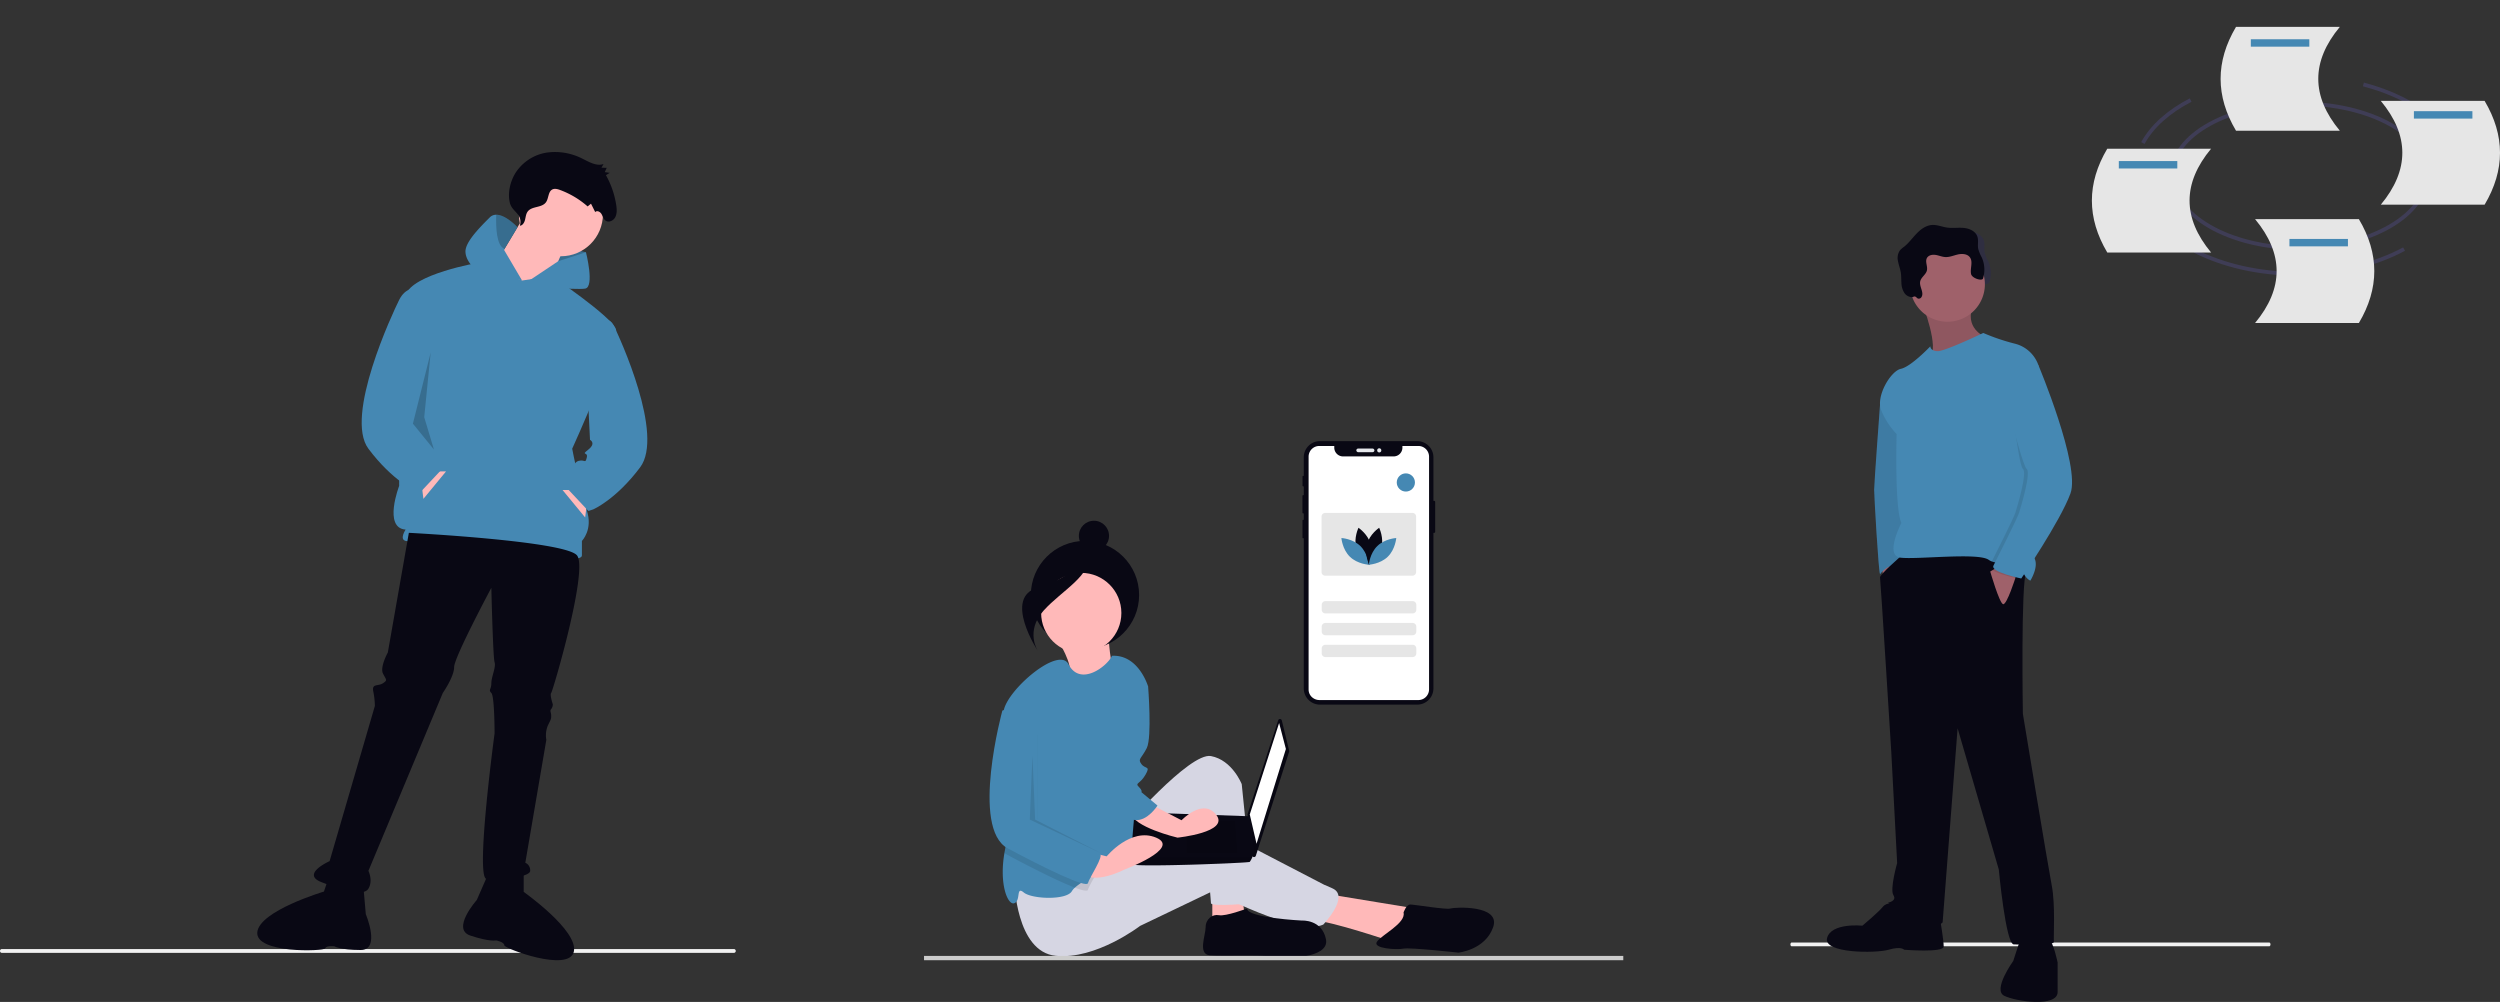 <svg role="img" xmlns:xlink="http://www.w3.org/1999/xlink" viewBox="0 0 1301.37 521.546" height="521.546" width="1301.37" xmlns="http://www.w3.org/2000/svg">
  <rect x="0" y="0" width="1301.37" height="521.546" fill="#333333" stroke="none"/>
  <g transform="translate(-233 -329.671)" data-name="Group 32" id="Group_32">
    <path fill="#f2f2f2" transform="translate(-56.439 10.635)" d="M671.44,815.055h-381a1,1,0,0,1,0-2h381a1,1,0,0,1,0,2Z" data-name="Path 189" id="Path_189-2930"></path>
    <g transform="translate(-1548.197 170.162)" data-name="Group 5" id="Group_5">
      <path fill="#090814" transform="translate(1516.86 -104.596)" d="M453.479,725.349,454.754,740s7.915,18.667-2.734,18.626-13.571-1.916-13.571-1.916-4.258-.549-4.8,1.046-36.486,2.788-35.378-8.389S432.968,728.2,432.968,728.2l3.232-9.572Z" data-name="Path 210" id="Path_210-2931"></path>
      <path fill="#4588b3" transform="translate(1627.35 80.023)" d="M455.5,216.671l3.368-5.893-16.838-3.368-1.684,8.419,2.526,6.735Z" data-name="Path 201" id="Path_201-2932"></path>
      <path opacity="0.2" transform="translate(1627.35 80.023)" d="M455.5,216.671l3.368-5.893-16.838-3.368-1.684,8.419,2.526,6.735Z" data-name="Path 202" id="Path_202-2933"></path>
      <circle fill="#ffb9b9" transform="translate(2051.277 249.125)" r="21.89" cy="21.89" cx="21.89" data-name="Ellipse 52" id="Ellipse_52"></circle>
      <path fill="#ffb9b9" transform="translate(1633.12 83.105)" d="M421.524,187.91l-17.68,29.467,26.1,15.155,13.471-31.151Z" data-name="Path 203" id="Path_203-2934"></path>
      <path fill="#4588b3" transform="translate(1503.538 -44.932)" d="M549.423,350.466,526.691,341.2S492.172,347.1,488.8,358.043s-3.368,99.346-3.368,99.346-8.419,21.89,3.368,22.732c0,0-3.368,5.051,0,5.893s37.886,0,51.357,4.21,40.412,7.577,40.412,3.368v-7.577s5.893-5.893,2.526-16-7.577-31.993-7.577-31.993,25.258-55.567,22.732-62.3-33.363-27.562-33.363-27.562Z" data-name="Path 204" id="Path_204-2935"></path>
      <path fill="#ffb9b9" transform="translate(1639.918 57.97)" d="M360.844,354.487l.842,6.735,11.787-14.313h-4.21Z" data-name="Path 205" id="Path_205-2936"></path>
      <path fill="#4588b3" transform="translate(1496.51 -40.242)" d="M556.451,345.776l-24.416-5.893s-5.052-4.21-5.052-9.261,7.577-12.629,12.629-17.68A4.66,4.66,0,0,1,543,311.535c5-.042,11.063,6.516,11.063,6.516l-6.727,11.223-.3.5Z" data-name="Path 206" id="Path_206-2937"></path>
      <path fill="#4588b3" transform="translate(1490.977 -43.905)" d="M580.8,339.385l14.436-4.68s4.631,18.1-.421,18.943-32.835-1.684-32.835-1.684Z" data-name="Path 207" id="Path_207-2938"></path>
      <path fill="#090814" transform="translate(1511.325 -71.332)" d="M482.7,508.2l-10.945,62.3s-4.21,7.577-2.526,10.945,2.526,3.368,0,5.052-5.893,0-5.052,4.21a42.977,42.977,0,0,1,.842,7.577l-23.574,80.824s-15.155,6.735-4.21,10.945,21.89,7.577,24.416,3.368,0-9.261,0-9.261l38.728-92.611s5.893-8.419,5.893-13.471S525.64,536.83,525.64,536.83s.842,36.2,1.684,38.728-1.684,7.577-1.684,10.945-1.684,3.368,0,5.052,1.684,21.048,1.684,21.048-10.1,74.931-4.21,75.773,22.732-.842,22.732-4.21a4.2,4.2,0,0,0-2.526-4.21l10.945-63.986a13.4,13.4,0,0,1,.842-7.577c1.684-3.368,1.684-3.368,1.684-5.052s-.842-2.526,0-3.368a4.158,4.158,0,0,0,.842-2.526s-1.684-5.052-.842-5.893,19.364-63.986,13.471-71.563S482.7,508.2,482.7,508.2Z" data-name="Path 208" id="Path_208-2939"></path>
      <path fill="#090814" transform="translate(1496.741 -104.529)" d="M538.54,719.047l-5.893,13.471s-13.471,15.154-3.368,18.522,13.471,2.526,13.471,2.526,4.21.842,4.21,2.526,33.677,14.313,36.2,3.368-26.1-31.151-26.1-31.151V718.2Z" data-name="Path 209" id="Path_209-2940"></path>
      <path fill="#090814" transform="translate(1492.257 -34.104)" d="M559.589,311.111c1.352-.091,2.254-1.565,2.628-2.967s.469-2.939,1.233-4.144c2.093-3.3,7.535-1.968,9.745-5.18,1.359-1.976,1.075-5.192,3.037-6.449,1.239-.794,2.819-.385,4.184.114a45.722,45.722,0,0,1,14.41,8.582l1.758-1.431,2.2,4.39c.851-1.027,2.493-.231,3.208.911s1.061,2.6,2.08,3.431c1.624,1.325,4.16.2,5.144-1.719s.821-4.27.48-6.433a46.083,46.083,0,0,0-5.345-15.425l2.009-1.205-2.6-.371.994-2.255-2.721-.032L603.106,279c-3.658,1.255-7.437-1.044-10.931-2.758a31.218,31.218,0,0,0-18.761-3.178,23.715,23.715,0,0,0-16.041,10.42c-2.766,4.349-4.364,10.665-2.981,15.873C555.649,304.092,561.137,304.829,559.589,311.111Z" data-name="Path 211" id="Path_211-2941"></path>
      <path fill="#4588b3" transform="translate(1506.654 -47.455)" d="M490.741,357.2s-5.052-.842-8.419,5.893-28.625,60.618-16,77.456,24.416,21.89,24.416,21.89l2.526.842L505.9,449.809l-4.21-5.893s0-5.893-3.368-6.735-3.368,1.684-4.21-1.684,3.368-.842-.842-4.21-.842-5.052-.842-5.052Z" data-name="Path 212" id="Path_212-2942"></path>
      <path fill="#ffb9b9" transform="translate(1626.165 56.152)" d="M460.473,365.987l-.842,6.735L447.844,358.41h4.21Z" data-name="Path 213" id="Path_213-2943"></path>
      <path fill="#4588b3" transform="translate(1486.867 -50.412)" d="M598.508,378.257s11.787-5.893,15.154.842,26.52,57.25,13.892,74.089-24.416,21.89-24.416,21.89l-2.526.842-12.629-13.471,4.21-5.893s0-5.893,3.368-6.735,3.368,1.684,4.21-1.684-3.368-.842.842-4.21.842-5.052.842-5.052Z" data-name="Path 214" id="Path_214-2944"></path>
      <path opacity="0.2" transform="translate(1640.787 69.589)" d="M364.605,273.41l-9.261,37.044,10.945,13.471-5.052-16.838Z" data-name="Path 215" id="Path_215-2945"></path>
      <path opacity="0.2" transform="translate(1493.514 -40.242)" d="M557.056,318.051l-6.727,11.223c-4.226-1.465-4.58-11.273-4.336-17.739C550.994,311.493,557.056,318.051,557.056,318.051Z" data-name="Path 216" id="Path_216-2946"></path>
    </g>
    <g data-name="Group 31" id="Group_31">
      <path fill="#ffb9b9" transform="translate(478.861 123.394)" d="M304.558,539.028s8.987,14.254,5.778,18.114,24.081,3.956,24.081,3.956-4.1-20.736-2.893-25.508Z" data-name="Path 223" id="Path_223-2947"></path>
      <ellipse fill="#090814" transform="translate(769.602 611.225)" ry="28.182" rx="28.182" cy="28.182" cx="28.182" data-name="Ellipse 53" id="Ellipse_53"></ellipse>
      <path fill="#ffb9b9" transform="translate(618.557 256.106)" d="M245.51,536.052v16.707l16.706-3.481-1.392-11.833Z" data-name="Path 224" id="Path_224-2948"></path>
      <path fill="#ffb9b9" transform="translate(452.381 95.905)" d="M470.855,699.038l46.639,7.657L505.66,724.1S472.943,712.96,464.59,712.96,470.855,699.038,470.855,699.038Z" data-name="Path 225" id="Path_225-2949"></path>
      <path fill="#d6d6e3" transform="translate(473.675 110.417)" d="M343.752,651.112s34.806-40.374,45.943-38.286,16.011,14.618,16.011,14.618l6.265,61.954s-22.276,2.088-22.276,0-4.177-46.639-4.177-46.639-32.717,72.4-50.12,24.364Z" data-name="Path 226" id="Path_226-2950"></path>
      <path fill="#d6d6e3" transform="translate(483.386 102.197)" d="M277.656,686.48s.7,36.469,21.579,38.557,43.855-15.586,43.855-15.586l37.59-18.008s44.551,23.577,57.777,17.312c0,0,13.922-14.618,4.873-18.795s-.7,0-.7,0l-53.6-27.844s-10.442-2.784-28.54,4.873-42.463,11.138-42.463,11.138Z" data-name="Path 227" id="Path_227-2951"></path>
      <ellipse fill="#ffb9b9" transform="translate(774.964 627.876)" ry="20.883" rx="20.883" cy="20.883" cx="20.883" data-name="Ellipse 54" id="Ellipse_54"></ellipse>
      <path fill="#4588b3" transform="translate(484.613 120.961)" d="M341.167,586.271l-1.392,29.237s.7,38.286-5.569,41.07c-3.167,1.406-9.53,4.232-15.412,7.323-4.413,2.311-8.555,4.761-10.866,6.871a7.794,7.794,0,0,0-1.566,1.817c-2.784,4.873-20.883,4.177-25.06.7s-1.392,4.177-4.873,5.569c-3.369,1.35-8.04-9.69-5.179-26.174.091-.55.195-1.107.306-1.671,3.2-15.976-1.824-54.241-1.051-69.026a26.019,26.019,0,0,1,.355-3.369c2.088-11.138,28.735-33.8,33.72-24.148,6.14,11.917,20.243,1.03,22.665-4.392,13.922-.7,18.795,16.01,18.795,16.01Z" data-name="Path 228" id="Path_228-2952"></path>
      <path fill="#090814" transform="translate(463.535 94.357)" d="M418.629,708.243s-11.138,4.177-14.618,3.48-6.961,2.088-6.961,6.265-4.177,13.922,2.088,14.618,32.021-.7,37.59,1.392c0,0,25.06.7,22.972-9.745s-12.53-9.746-12.53-9.746S418.629,713.116,418.629,708.243Z" data-name="Path 229" id="Path_229-2953"></path>
      <path fill="#090814" transform="translate(445.292 94.779)" d="M518.318,709.909s1.392-4.177,3.481-4.177,18.795,2.784,20.883,2.088,26.452-2.088,22.276,9.745-18.1,13.226-18.1,13.226-25.06-2.784-28.541-2.088-16.011,0-13.922-3.481S519.71,715.478,518.318,709.909Z" data-name="Path 230" id="Path_230-2954"></path>
      <path fill="#080712" transform="translate(458.849 114.302)" d="M441.4,590.4l3.819,15.753a.984.984,0,0,1-.019.532L427.874,660.82a.984.984,0,0,1-1.915-.189l-2.4-21.089a.984.984,0,0,1,.042-.416l15.9-48.8a.984.984,0,0,1,1.892.073Z" data-name="Path 231" id="Path_231-2955"></path>
      <path fill="#fff" transform="translate(614.614 273.52)" d="M284.227,432.512l3.526,13.516-15.28,49.363-3.526-15.279Z" data-name="Path 232" id="Path_232-2956"></path>
      <path fill="#090814" transform="translate(471.112 104.495)" d="M350.745,674.994c.588,1.763,61.117-.588,61.7-1.175a12.761,12.761,0,0,0,1.293-2.351c.552-1.175,1.058-2.351,1.058-2.351l-2.351-19.028-59.941-2.127s-1.5,16.125-1.8,23.506A17.633,17.633,0,0,0,350.745,674.994Z" data-name="Path 233" id="Path_233-2957"></path>
      <path opacity="0.1" transform="translate(621.268 263.183)" d="M254.654,493.975l1.175,16.455H229.385V493.975Z" data-name="Path 234" id="Path_234-2958"></path>
      <path opacity="0.1" transform="translate(626.14 262.12)" d="M215.7,500.328l.158-.032-.746,7.083H200.419v-7.051Z" data-name="Path 235" id="Path_235-2959"></path>
      <path opacity="0.1" transform="translate(471.112 99.742)" d="M350.745,679.747c.588,1.763,61.117-.588,61.7-1.175a12.761,12.761,0,0,0,1.293-2.351H350.7A17.633,17.633,0,0,0,350.745,679.747Z" data-name="Path 236" id="Path_236-2960"></path>
      <ellipse fill="#090814" transform="translate(794.599 600.744)" ry="7.854" rx="7.854" cy="7.854" cx="7.854" data-name="Ellipse 55" id="Ellipse_55"></ellipse>
      <path fill="#090814" transform="translate(482.57 131.853)" d="M317.52,485.295s-8.024,13.347-26.683,18.344-.152,33.036-.152,33.036-6.73-10.2,2.977-20.994S318.988,497.5,317.52,485.295Z" data-name="Path 237" id="Path_237-2961"></path>
      <path opacity="0.1" transform="translate(484.601 114.905)" d="M318.807,669.958c-1.719,3.251-3.738,6.627-4.079,7.991-.23.926-2.777.39-6.787-1.121-8.04-3.042-21.976-10.01-34.98-16.978a10.981,10.981,0,0,1-1.7-1.114c.091-.55.195-1.107.306-1.671,3.2-15.976-1.824-54.241-1.051-69.026l5.924-1.977L288.275,597.2v47.335s30.629,16.707,32.717,18.1C322.058,663.345,320.589,666.582,318.807,669.958Z" data-name="Path 238" id="Path_238-2962"></path>
      <path fill="#ffb9b9" transform="translate(471.149 105.669)" d="M358.111,641.242l18.795,9.746s11.138-11.834,18.1-2.784-20.187,11.834-20.187,11.834-23.668-5.569-24.364-13.226S358.111,641.242,358.111,641.242Z" data-name="Path 239" id="Path_239-2963"></path>
      <path fill="#ffb9b9" transform="translate(476.82 102.063)" d="M321.116,670.6l11.138,2.784s12.53-15.314,25.756-9.745S341.3,680.35,341.3,680.35s-16.011,8.353-22.276,1.392S321.116,670.6,321.116,670.6Z" data-name="Path 240" id="Path_240-2964"></path>
      <path fill="#4588b3" transform="translate(473.111 118.987)" d="M349.188,561.794c.7.7,8.353,6.265,8.353,6.265s2.088,26.452-.7,32.021-4.873,5.569-2.784,8.353,4.873.7,2.088,5.569-5.569,4.177-3.481,6.265,1.392,2.784,1.392,2.784l8.353,6.961s-5.125,8.163-11.612,7.562-12.056-31.926-12.056-31.926Z" data-name="Path 241" id="Path_241-2965"></path>
      <path fill="#4588b3" transform="translate(486 115.609)" d="M275.042,581.878l-6.265,2.088s-16.707,61.258,2.784,71.7,41.07,20.883,41.767,18.1,8.353-13.922,6.265-15.314-32.717-18.1-32.717-18.1V593.016Z" data-name="Path 242" id="Path_242-2966"></path>
      <path opacity="0.1" transform="translate(637.768 270.11)" d="M132.672,452.785,131.28,486.2l36.894,17.4-34.11-17.4Z" data-name="Path 243" id="Path_243-2967"></path>
      <g transform="translate(-514.432 287.504)" data-name="Group 26" id="Group_26">
        <path fill="#090814" transform="translate(783 112.147)" d="M711.524,191.3v15.545a.543.543,0,0,1-.542.542H710.6v80.979a8.45,8.45,0,0,1-8.449,8.449h-50.6a8.448,8.448,0,0,1-8.447-8.449V210.223h-.279a.383.383,0,0,1-.383-.381V201a.383.383,0,0,1,.383-.383h.279v-3.332h-.282a.4.4,0,0,1-.4-.4v-8.726a.4.4,0,0,1,.4-.4h.282V183.2h-.286a.355.355,0,0,1-.355-.355v-4.762a.357.357,0,0,1,.355-.357h.286v-9.642a8.447,8.447,0,0,1,8.447-8.447h50.6a8.449,8.449,0,0,1,8.449,8.447v22.669h.386a.543.543,0,0,1,.542.542Z" data-name="Path 244" id="Path_244-2968"></path>
        <rect fill="#e6e8ec" transform="translate(1453.462 275.645)" rx="0.957" height="1.914" width="9.425" data-name="Rectangle 111" id="Rectangle_111"></rect>
        <circle fill="#e6e8ec" transform="translate(1464.312 275.516)" r="1.086" cy="1.086" cx="1.086" data-name="Ellipse 56" id="Ellipse_56"></circle>
        <path fill="#fff" transform="translate(765.186 94.581)" d="M726.137,185.191V306.547a5.571,5.571,0,0,1-5.682,5.45H669.117a5.8,5.8,0,0,1-4.02-1.593,5.334,5.334,0,0,1-1.662-3.857V185.191a5.571,5.571,0,0,1,5.682-5.453H676.8v.946a4.587,4.587,0,0,0,4.678,4.49h26.11a4.587,4.587,0,0,0,4.679-4.49v-.946h8.188a5.569,5.569,0,0,1,5.682,5.453Z" data-name="Path 245" id="Path_245-2969"></path>
        <path fill="#e6e6e6" transform="translate(1435.457 355.086)" d="M1.893,0H47.335a1.893,1.893,0,0,1,1.893,1.893V4.5A1.893,1.893,0,0,1,47.335,6.39H1.893A1.893,1.893,0,0,1,0,4.5v-2.6A1.893,1.893,0,0,1,1.893,0Z" data-name="Path 250" id="Path_250-2970"></path>
        <path fill="#e6e6e6" transform="translate(1435.457 366.446)" d="M1.893,0H47.335a1.893,1.893,0,0,1,1.893,1.893V4.5A1.893,1.893,0,0,1,47.335,6.39H1.893A1.893,1.893,0,0,1,0,4.5v-2.6A1.893,1.893,0,0,1,1.893,0Z" data-name="Path 251" id="Path_251-2971"></path>
        <path fill="#e6e6e6" transform="translate(1435.457 377.807)" d="M1.893,0H47.335a1.893,1.893,0,0,1,1.893,1.893V4.5A1.893,1.893,0,0,1,47.335,6.39H1.893A1.893,1.893,0,0,1,0,4.5v-2.6A1.893,1.893,0,0,1,1.893,0Z" data-name="Path 252" id="Path_252-2972"></path>
        <circle fill="#4588b3" transform="translate(1474.508 288.58)" r="4.734" cy="4.734" cx="4.734" data-name="Ellipse 57" id="Ellipse_57"></circle>
        <path fill="#e6e6e6" transform="translate(1435.358 309.171)" d="M1.893,0H47.335a1.893,1.893,0,0,1,1.893,1.893V30.768a1.893,1.893,0,0,1-1.893,1.893H1.893A1.893,1.893,0,0,1,0,30.768V1.893A1.893,1.893,0,0,1,1.893,0Z" data-name="Path 253" id="Path_253-2973"></path>
        <path fill="#090814" transform="translate(687.599 -33.346)" d="M765.835,360.88c1.437,5.313,6.361,8.6,6.361,8.6s2.593-5.324,1.156-10.637-6.361-8.6-6.361-8.6S764.4,355.567,765.835,360.88Z" data-name="Path 246" id="Path_246-2974"></path>
        <path fill="#4588b3" transform="translate(711.178 -50.546)" d="M744.368,376.939c3.944,3.839,4.426,9.742,4.426,9.742s-5.913-.323-9.857-4.162-4.426-9.742-4.426-9.742S740.424,373.1,744.368,376.939Z" data-name="Path 247" id="Path_247-2975"></path>
        <path fill="#090814" transform="translate(669.667 -33.346)" d="M796.843,360.88c-1.437,5.313-6.361,8.6-6.361,8.6s-2.593-5.324-1.156-10.637,6.361-8.6,6.361-8.6S798.281,355.567,796.843,360.88Z" data-name="Path 248" id="Path_248-2976"></path>
        <path fill="#4588b3" transform="translate(665.112 -50.546)" d="M799.286,376.939c-3.944,3.839-4.426,9.742-4.426,9.742s5.913-.323,9.857-4.162,4.426-9.742,4.426-9.742S803.23,373.1,799.286,376.939Z" data-name="Path 249" id="Path_249-2977"></path>
      </g>
      <rect fill="#ccc" transform="translate(714 827.268)" height="2.241" width="364" data-name="Rectangle 116" id="Rectangle_116"></rect>
    </g>
    <g transform="translate(-10 9)" data-name="Group 30" id="Group_30">
      <path fill="#f2f2f2" transform="translate(885.561 -1.766)" d="M538.687,815.029h-248.6c-.36,0-.652-.442-.652-.987s.292-.987.652-.987h248.6c.36,0,.652.442.652.987S539.048,815.029,538.687,815.029Z" data-name="Path 526" id="Path_526-2978"></path>
      <g transform="translate(1193.954 437.763)" data-name="Group 28" id="Group_28">
        <path fill="#2f2e41" transform="translate(-502.444 -124.834)" d="M553.189,165.087a1.594,1.594,0,0,0,1.869-.772c1.5-2.367-1.264-5.42-.665-8.159.48-2.194,2.973-3.5,3.483-5.685.5-2.126-1.031-4.522,0-6.445.808-1.507,2.827-1.9,4.517-1.639s3.293,1.007,5,1.111c2.274.139,4.442-.863,6.666-1.359s4.937-.3,6.245,1.564c1.68,2.4-.024,5.731.561,8.6.464,2.276,2.37,4.161,2.411,6.484.015.826-2.156.161-2.04.978s-.91.1-.091,0a1.624,1.624,0,0,0,1.234-1.468c.1-.681,1.377-.908,1.363-1.6-.035-1.612,2.88-.525,3.36-2.064a15.609,15.609,0,0,0-.638-10.889,21.808,21.808,0,0,1-1.859-4.428c-.428-2.137.245-4.432-.461-6.494-.952-2.779-4.1-4.2-7.024-4.484s-5.894.227-8.8-.2c-2.6-.38-5.125-1.509-7.751-1.345-3.152.2-5.894,2.227-8.078,4.507s-4.038,4.9-6.519,6.855a12.783,12.783,0,0,0-2.09,1.8,7.021,7.021,0,0,0-1.04,5.694c.352,1.961,1.116,3.831,1.439,5.8.3,1.847.21,3.735.341,5.6a9.847,9.847,0,0,0,1.643,5.288,4.991,4.991,0,0,0,3.884,2.029c.526.012.97-.46,1.5-.337C552.311,164.187,552.6,164.817,553.189,165.087Z" data-name="Path 504" id="Path_504-2979"></path>
        <path fill="#9f616a" transform="translate(-290.295 -217.698)" d="M318.546,393.667l1.949,11.974,3.9-5.291-2.228-8.075Z" data-name="Path 505" id="Path_505-2980"></path>
        <path fill="#4588b3" transform="translate(-490.802 -187.181)" d="M521.56,272.651l-3.069,8.088s-3.057,41.2-3.057,44.262,2.228,42.326,3.063,44c0,0,3.62-5.291,8.354-4.455s2.785-13.923,2.785-13.923l4.455-36.478-.835-18.378Z" data-name="Path 506" id="Path_506-2981"></path>
        <path opacity="0.1" fill="#090814" transform="translate(-490.802 -187.181)" d="M521.56,272.651l-3.069,8.088s-3.057,41.2-3.057,44.262,2.228,42.326,3.063,44c0,0,3.62-5.291,8.354-4.455s2.785-13.923,2.785-13.923l4.455-36.478-.835-18.378Z" data-name="Path 507" id="Path_507-2982"></path>
        <path fill="#9f616a" transform="translate(-509.509 -149.672)" d="M559.2,190.589s9.189,23.391,3.9,27.846,29.517-7.518,29.517-7.518l-.835-3.063s-11.417-4.455-5.848-17.264S559.2,190.589,559.2,190.589Z" data-name="Path 508" id="Path_508-2983"></path>
        <path opacity="0.1" transform="translate(-509.509 -149.672)" d="M559.2,190.589s9.189,23.391,3.9,27.846,29.517-7.518,29.517-7.518l-.835-3.063s-11.417-4.455-5.848-17.264S559.2,190.589,559.2,190.589Z" data-name="Path 509" id="Path_509-2984"></path>
        <path fill="#090814" transform="translate(-472.414 -386.985)" d="M507.628,740.332s-3.9-1.114-6.126,1.671-10.581,9.746-10.581,9.746-16.151-1.671-18.378,6.4,25.34,8.075,32.023,6.126,8.075,0,8.075,0,20.606,1.671,20.606-1.671-1.949-14.758-1.949-14.758Z" data-name="Path 510" id="Path_510-2985"></path>
        <path fill="#090814" transform="translate(-539.915 -400.707)" d="M640.567,772.711l-3.62,11.138s-10.86,15.037-4.734,18.1,27.846,6.126,27.846-1.949V784.684s-2.228-10.86-4.455-11.974S640.567,772.711,640.567,772.711Z" data-name="Path 511" id="Path_511-2986"></path>
        <path fill="#090814" transform="translate(-493.085 -242.474)" d="M532.242,414.368s-11.74,10.2-11.462,11.593,5.848,90.778,5.848,90.778l3.063,57.919s-3.9,13.644-1.949,16.707-2.785,3.9-2.785,3.9,20.049,18.1,28.4,10.3l7.8-101.081L582.6,578s3.62,38.984,7.8,38.984,21.163.835,20.884-1.392.835-19.214-1.114-29.238-15.037-89.385-15.037-89.385-1.125-68.035,1.8-74.394-1.526-13.042-1.526-13.042l-19.492-7.518L552.524,404.8Z" data-name="Path 512" id="Path_512-2987"></path>
        <path fill="#9f616a" transform="translate(43.289 11.4)" d="M19.492,0A19.492,19.492,0,1,1,0,19.492,19.492,19.492,0,0,1,19.492,0Z" data-name="Path 525" id="Path_525-2988"></path>
        <path fill="#4588b3" transform="translate(-493.068 -165.355)" d="M603.187,238.294a17.485,17.485,0,0,0-12.252-11.138,108,108,0,0,1-16.429-5.569s-19.771,9.468-23.669,9.468-3.9-2.506-3.9-2.506-10.024,10.581-15.315,11.7-13.088,14.2-10.3,21.441a40.406,40.406,0,0,0,8.075,12.531s-1.114,38.984,2.506,46.224c0,0-8.911,16.986-.557,18.1s40.377-2.785,45.946,1.114,15.872-.835,17.264,4.455,4.455,6.4,4.455,6.4,4.734-7.518,1.949-11.974S603.187,238.294,603.187,238.294Z" data-name="Path 513" id="Path_513-2989"></path>
        <path fill="#9f616a" transform="translate(-535.909 -255.985)" d="M625.422,433.625l-4.456,2.785s4.734,16.429,6.683,16.986,6.537-14.048,6.537-14.048Z" data-name="Path 514" id="Path_514-2990"></path>
        <path fill="#090814" transform="translate(-499.95 -123.378)" d="M547.353,161.683a1.6,1.6,0,0,0,1.869-.772c1.5-2.367-1.264-5.42-.665-8.159.48-2.194,2.973-3.5,3.483-5.685.5-2.126-1.031-4.522,0-6.445.808-1.507,2.827-1.9,4.517-1.639s3.293,1.007,5,1.111c2.274.139,4.442-.863,6.666-1.359s4.937-.3,6.245,1.564c1.68,2.4-.024,5.731.561,8.6.465,2.276,5.756,3.874,6.236,2.335a15.609,15.609,0,0,0-.638-10.889,21.808,21.808,0,0,1-1.859-4.428c-.428-2.137.245-4.432-.461-6.494-.952-2.779-4.1-4.2-7.024-4.484s-5.894.227-8.8-.2c-2.6-.38-5.125-1.509-7.751-1.345-3.152.2-5.894,2.227-8.079,4.507s-4.038,4.9-6.519,6.855a12.783,12.783,0,0,0-2.09,1.8A7.022,7.022,0,0,0,537,142.25c.352,1.961,1.117,3.831,1.44,5.8.3,1.847.21,3.735.341,5.6a9.847,9.847,0,0,0,1.643,5.288,4.991,4.991,0,0,0,3.883,2.029c.526.012.97-.46,1.5-.337C546.475,160.783,546.764,161.413,547.353,161.683Z" data-name="Path 515" id="Path_515-2991"></path>
        <path opacity="0.1" transform="translate(-535.61 -177.827)" d="M634.73,255.639l9.05-4.873s22,52.35,16.708,66.83-25.618,44.275-25.618,44.275-16.151-3.341-14.48-6.683,12.531-24.783,13.366-27.567,6.4-20.884,3.9-22.834-7.379-47.2-7.379-47.2Z" data-name="Path 516" id="Path_516-2992"></path>
        <path fill="#4588b3" transform="translate(-537.066 -175.54)" d="M636.046,245.416l11.138,3.063s22,52.35,16.708,66.83-25.618,44.275-25.618,44.275-16.151-3.341-14.48-6.683,12.531-24.783,13.366-27.567,6.4-20.884,3.9-22.834-14.48-50.123-14.48-50.123Z" data-name="Path 517" id="Path_517-2993"></path>
      </g>
      <g transform="translate(1331.923 334.671)" data-name="Group 29" id="Group_29">
        <g transform="translate(0 0)" data-name="Group 27" id="Group_27">
          <path stroke-width="2" stroke-miterlimit="10" stroke="#3f3d56" fill="none" transform="translate(-317.421 -145.138)" d="M359.174,221.758c0-20.281,29.738-36.721,66.421-36.721s66.421,16.441,66.421,36.721" data-name="Path 496" id="Path_496-2994"></path>
          <path fill="#e6e6e6" transform="translate(-386.498 -36)" d="M515.557,90.037H461.52q-16.032-27.019,0-54.037h54.037Q493.141,63.019,515.557,90.037Z" data-name="Path 497" id="Path_497-2995"></path>
          <rect fill="#4588b3" transform="translate(82.741 6.433)" height="3.86" width="30.45" data-name="Rectangle 178" id="Rectangle_178"></rect>
          <path stroke-width="2" stroke-miterlimit="10" stroke="#3f3d56" fill="none" transform="translate(-317.421 -245.586)" d="M492.016,322.205c0,21.263-29.738,38.5-66.421,38.5s-66.421-17.237-66.421-38.5" data-name="Path 518" id="Path_518-2996"></path>
          <path stroke-width="2" stroke-miterlimit="10" stroke="#3f3d56" fill="none" transform="translate(-349.692 -352.392)" d="M512.205,468.058c-14.847,8.007-34.219,12.853-55.411,12.853-20.318,0-38.964-4.454-53.552-11.879" data-name="Path 519" id="Path_519-2997"></path>
          <path stroke-width="2" stroke-miterlimit="10" stroke="#3f3d56" fill="none" transform="translate(-589.844 -117.948)" d="M731.188,147.906c28.255,7.427,48.378,23.762,50.249,43" data-name="Path 520" id="Path_520-2998"></path>
          <path stroke-width="2" stroke-miterlimit="10" stroke="#3f3d56" fill="none" transform="translate(-275.827 -140.186)" d="M302.373,200.641c4.761-8.75,13.458-16.451,24.853-22.367" data-name="Path 521" id="Path_521-2999"></path>
          <path fill="#e6e6e6" transform="translate(-435.608 -309.772)" d="M520.568,463.893h54.037q16.032-27.019,0-54.037H520.568Q542.984,436.875,520.568,463.893Z" data-name="Path 522" id="Path_522-3000"></path>
          <rect fill="#4588b3" transform="translate(102.839 110.377)" height="3.86" width="30.45" data-name="Rectangle 182" id="Rectangle_182"></rect>
          <path fill="#e6e6e6" transform="translate(-203.21 -209.442)" d="M265.263,326.886H211.226q-16.032-27.019,0-54.037h54.037Q242.847,299.867,265.263,326.886Z" data-name="Path 523" id="Path_523-3001"></path>
          <rect fill="#4588b3" transform="translate(14.02 69.84)" height="3.86" width="30.45" data-name="Rectangle 185" id="Rectangle_185"></rect>
          <path fill="#e6e6e6" transform="translate(-614.602 -141.354)" d="M765,233.907h54.037q16.032-27.019,0-54.037H765Q787.413,206.888,765,233.907Z" data-name="Path 524" id="Path_524-3002"></path>
          <rect fill="#4588b3" transform="translate(167.632 43.876)" height="3.86" width="30.45" data-name="Rectangle 190" id="Rectangle_190"></rect>
        </g>
      </g>
    </g>
  </g>
</svg>